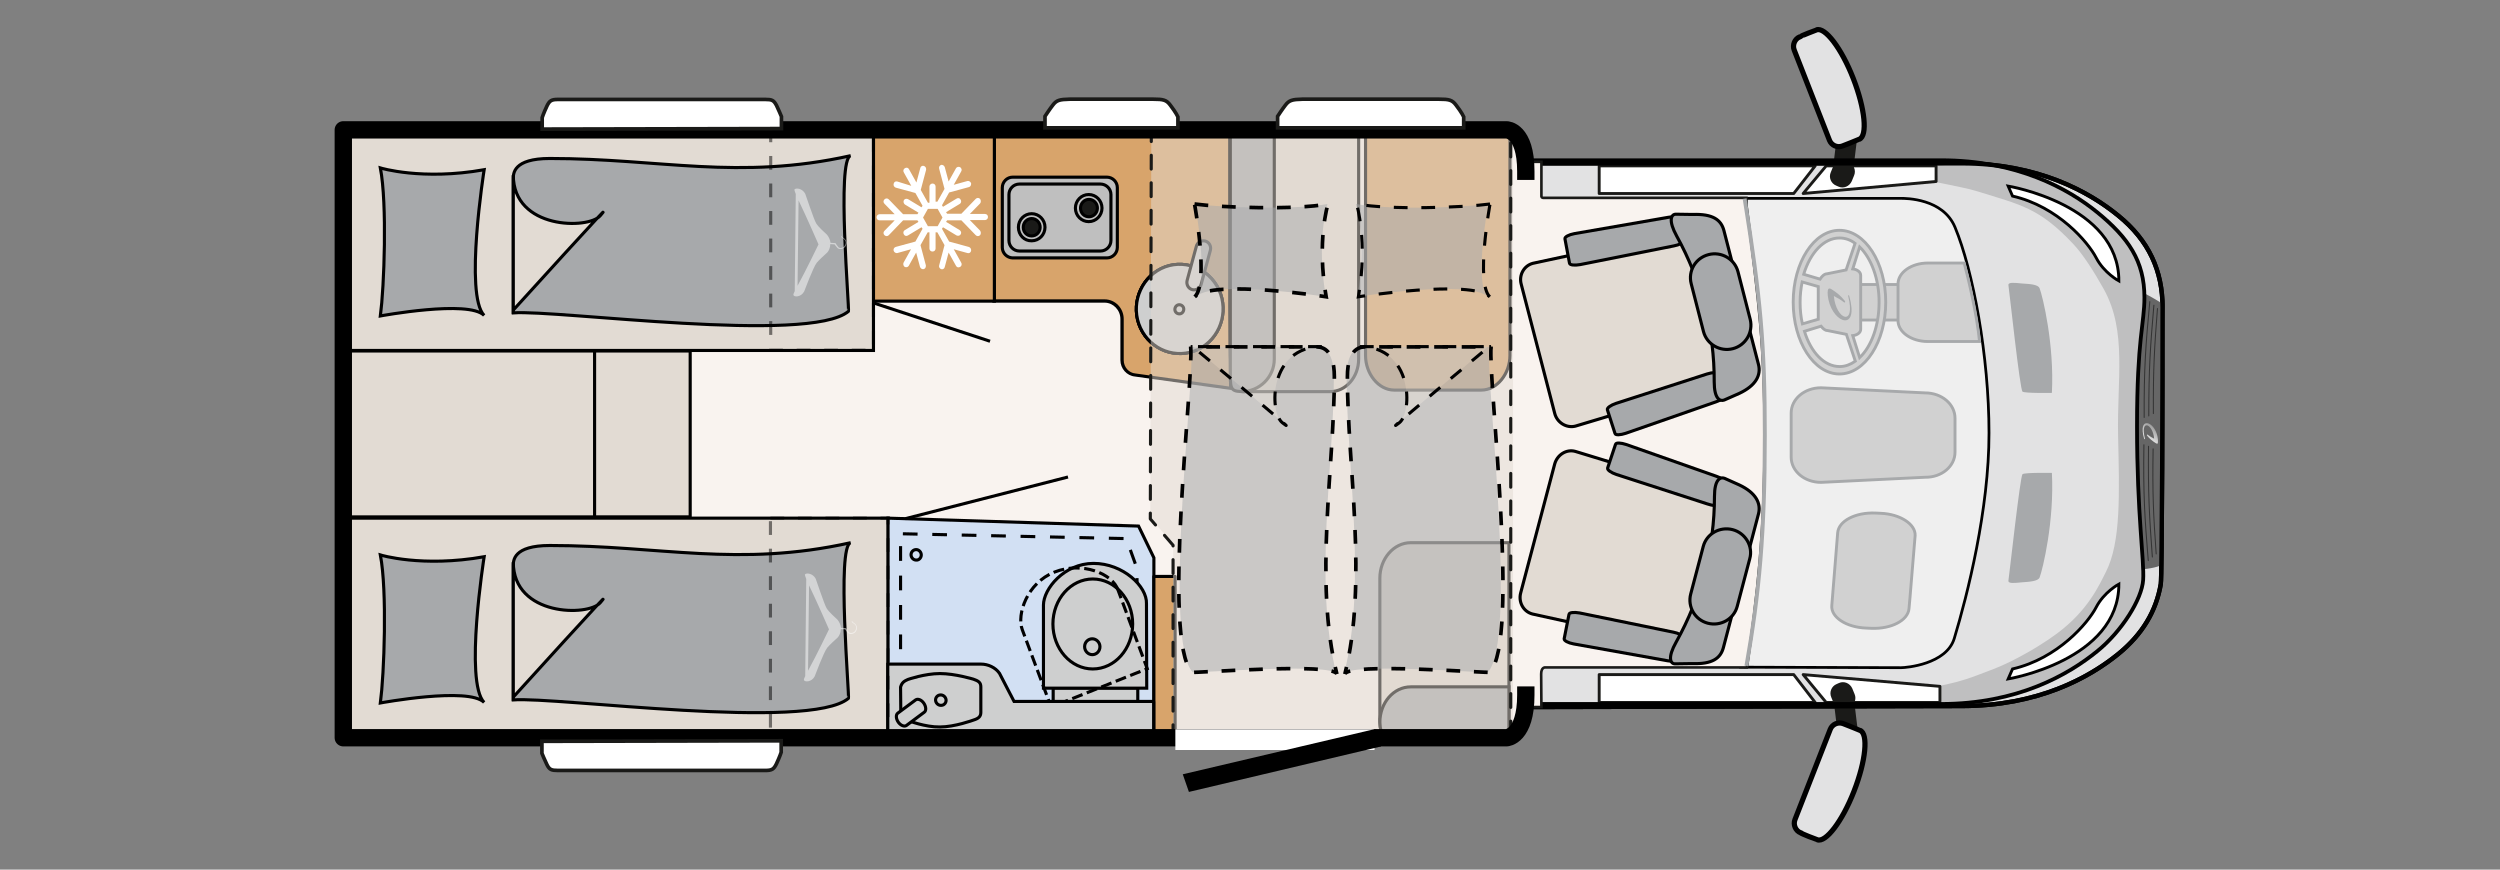 <?xml version="1.0" encoding="utf-8"?>
<!-- Generator: Adobe Illustrator 26.0.1, SVG Export Plug-In . SVG Version: 6.00 Build 0)  -->
<svg version="1.1" id="Ebene_1" xmlns="http://www.w3.org/2000/svg" xmlns:xlink="http://www.w3.org/1999/xlink" x="0px" y="0px"
	 viewBox="0 0 978 340.2" style="enable-background:new 0 0 978 340.2;" xml:space="preserve">
<rect x="0" y="0" width="978" height="340.2" fill="#808080" stroke="none"/>
<style type="text/css">
	.st0{fill:#E2E2E3;stroke:#000000;stroke-width:1.705;}
	.st1{fill:#EFEFEF;stroke:#000000;stroke-width:1.083;}
	.st2{fill:#BFBFC0;}
	.st3{fill:#666666;}
	.st4{fill:none;stroke:#333333;stroke-width:0.41;stroke-linecap:round;stroke-linejoin:round;}
	.st5{fill:none;stroke:#333333;stroke-width:0.41;stroke-linecap:round;stroke-linejoin:round;}
	.st6{fill:none;stroke:#333333;stroke-width:0.402;stroke-linecap:round;stroke-linejoin:round;}
	.st7{fill-rule:evenodd;clip-rule:evenodd;fill:url(#SVGID_1_);}
	.st8{fill:#D1D1D1;stroke:#A7A9AB;stroke-width:1.138;stroke-miterlimit:10;}
	.st9{fill:#FFFFFF;stroke:#1A1A18;stroke-width:1.138;stroke-linecap:square;stroke-linejoin:round;}
	.st10{fill:#FFFFFF;stroke:#1A1A18;stroke-width:1.138;stroke-linecap:square;stroke-linejoin:round;}
	.st11{fill:#D1D1D1;stroke:#A7A9AB;stroke-width:1.138;}
	.st12{fill-rule:evenodd;clip-rule:evenodd;fill:#A7A9AB;}
	.st13{fill:#1A1A18;}
	.st14{fill:#E2E2E3;stroke:#000000;stroke-width:2.039;}
	.st15{fill:#FFFFFF;stroke:#000000;stroke-width:1.138;}
	.st16{fill:#A7A9AB;}
	.st17{fill:none;stroke:#000000;stroke-width:1.487;}
	.st18{fill:none;stroke:#000000;stroke-width:1.705;}
	.st19{fill:#F9F3EF;stroke:#1A1A18;stroke-width:1.031;}
	.st20{fill:none;stroke:#A7A9AB;stroke-width:1.531;}
	.st21{fill:#F9F3EF;}
	.st22{fill:#E2DBD3;stroke:#000000;stroke-width:1.221;}
	.st23{fill:#E2DBD3;stroke:#000000;stroke-width:1.221;stroke-linecap:round;}
	.st24{fill:#D2E0F3;stroke:#000000;stroke-width:1.221;}
	.st25{fill:#D2E0F3;stroke:#000000;stroke-width:1.221;stroke-dasharray:5.757,5.757;}
	.st26{fill:#E2DBD3;stroke:#000000;stroke-width:1.225;}
	.st27{fill:#A7A9AB;stroke:#000000;stroke-width:1.225;}
	.st28{fill:#D8A46B;}
	.st29{fill:#D8A46B;stroke:#000000;stroke-width:1.221;}
	.st30{fill:none;stroke:#000000;stroke-width:1.221;}
	.st31{fill:#FFFFFF;}
	.st32{fill:#A7A9AB;stroke:#000000;stroke-width:1.221;}
	.st33{fill:#D8A46B;stroke:#000000;stroke-width:1.221;stroke-linecap:round;stroke-linejoin:round;}
	.st34{opacity:0.5;fill:#FFFFFF;enable-background:new    ;}
	.st35{fill:#CECFCF;stroke:#000000;stroke-width:1.221;}
	.st36{fill:none;stroke:#000000;stroke-width:1.221;stroke-dasharray:4.307,1.795,4.307,1.795;}
	
		.st37{opacity:0.5;fill:none;stroke:#000000;stroke-width:1.221;stroke-dasharray:5.384,5.384,5.384,5.384,5.384,5.384;enable-background:new    ;}
	.st38{fill:#BFBFBF;stroke:#000000;stroke-width:1.221;stroke-linejoin:round;}
	.st39{fill:#1A1A18;stroke:#000000;stroke-width:1.221;}
	.st40{fill:#D8A46B;stroke:#000000;stroke-width:1.225;stroke-linecap:round;stroke-linejoin:round;}
	.st41{opacity:0.5;fill:#E2DBD3;enable-background:new    ;}
	.st42{opacity:0.5;}
	.st43{fill:none;stroke:#1A1A18;stroke-width:1.221;stroke-linecap:round;stroke-linejoin:round;stroke-dasharray:5.384,5.384;}
	.st44{fill:none;stroke:#000000;stroke-width:1.436;stroke-dasharray:5.384,5.384;}
	.st45{fill:none;stroke:#000000;stroke-width:1.221;stroke-dasharray:5.384,5.384;}
	.st46{fill:none;stroke:#000000;stroke-width:6.789;stroke-linecap:square;stroke-linejoin:round;}
	.st47{fill:#FFFFFF;stroke:#1A1A18;stroke-width:1.436;}
</style>
<path class="st0" d="M828.6,255.9c9.6-7.8,14.9-16.9,16.7-27.4c0.5-2.1,0.7-82.9,0.7-108.2c0-14.3-5.3-26.2-17.4-36
	c-11.4-9.3-31.4-20.4-61.2-20.4H597.1v212.7l170.2-0.4C797.2,276.2,817.1,265.2,828.6,255.9z"/>
<path class="st1" d="M778.1,169.4c0-30.1-6.3-63.7-13.3-80.5c-4.7-11.3-19.2-11.3-21.2-11.3c-7,0-62.5,0-62.5,0
	c10.3,30.6,10.3,152.8,0,183.4c0,0,55.6,0.2,62.6,0.2c2,0,17.7-1.3,20.8-11.4C769.7,232.6,778.1,199.4,778.1,169.4z"/>
<path class="st2" d="M831.2,243.8c9-13.3,6.7-22.2,6.7-22.2l1-104.3c0,0,2.8-15.1-14.8-31.7c-18.4-17.3-40.4-19.9-46.3-20.7
	c-5.9-0.7-11.2-0.7-20.1-0.2c0.8,5.7-1.3,6.4,0.5,6.7c6.9,1.5,11.4,2.2,15.5,3.5c16.6,5.2,24,6.3,37.4,20.6
	c3.7,3.9,8.1,10.8,11.9,17.6c9.2,16.6,5.1,35.5,5.6,57.5c0.5,22.3,1.2,41.5-4.8,53.2c-2.5,4.9-6.8,14.8-18.8,23.8
	c-4.1,3.1-10.5,7.2-18.3,11.1c-4.8,2.4-9.1,3.9-12.8,5.3c-6.7,2.6-11.8,3.6-15,4.3c-1,0.2,0.3,2.9,0.2,5.8c0.2,1.3,8.3,1.4,16.6,0.1
	c6.7-1.1,13.8-3.4,15.1-3.5C801.1,269.9,825.3,252.6,831.2,243.8z"/>
<path class="st3" d="M837.9,222.8c0.1,0,0.3-0.1,0.4-0.1c1.3-0.1,7.8-0.9,7.8-2.5c0-0.3,1-98.7,0.5-100.6c-0.3-1-7.4-4.7-7.4-4.7
	l-0.6,6.3c0,0-2.6,29.5-2.2,34.3c0,0-0.2,17.3-0.2,33.7C836.2,190,837.9,222.8,837.9,222.8z"/>
<path class="st4" d="M841,118c-1.6,16.9-2.3,26.1-2.2,45.3"/>
<path class="st5" d="M842.6,119.4c-1.4,16.2-2,24.9-2,43.3"/>
<path class="st6" d="M844,120.7c-1.2,15.4-1.7,23.7-1.6,41.1"/>
<path class="st4" d="M840.4,219.3c-1.4-16.9-2-26.1-1.7-45.3"/>
<path class="st5" d="M842,217.9c-1.2-16.2-1.7-24.9-1.5-43.3"/>
<path class="st6" d="M843.5,216.7c-1.1-15.4-1.5-23.7-1.2-41.1"/>
<linearGradient id="SVGID_1_" gradientUnits="userSpaceOnUse" x1="-126.718" y1="462.352" x2="-121.804" y2="458.555" gradientTransform="matrix(8.979300e-11 -1 -1 -8.979300e-11 1302.716 44.418)">
	<stop  offset="0" style="stop-color:#E0E0E0"/>
	<stop  offset="0.22" style="stop-color:#CBCBCB"/>
	<stop  offset="0.739" style="stop-color:#9E9E9E"/>
	<stop  offset="1" style="stop-color:#8C8C8C"/>
</linearGradient>
<path class="st7" d="M844,170.7c-1.3-6.1-7.8-8-5.2,1c0,0.1,0.1,0.1,0.2,0.1c0.1,0,0.1-0.1,0.1-0.2c-2-7.9,3.1-6,3.6,0
	c-0.9-0.4-1.8-1-2.6-1.6c-0.1-0.1-0.2,0-0.2,0.1c-0.1,0.1,0,0.2,0.1,0.4c0.9,1.1,2.1,2.1,3.4,2.9c0.3,0.2,0.5,0.2,0.7,0.1
	C844.2,173.1,844.3,172.2,844,170.7L844,170.7z"/>
<path class="st8" d="M723.2,125.2c-4.8,0-8.6-1.7-8.6-3.7V115c0-2.1,3.9-3.7,8.6-3.7h24.5c4.8,0,8.6,1.7,8.6,3.7v6.5
	c0,2.1-3.9,3.7-8.6,3.7H723.2z"/>
<path class="st8" d="M768.4,102.9h-14.2c-6.5,0-11.7,3.7-11.7,8.2v14.3c0,4.5,5.2,8.2,11.7,8.2h20.2
	C773.4,123.1,769.9,108.5,768.4,102.9z"/>
<path class="st8" d="M764.8,176.9v-13.3c0-5.5-5.2-9.9-11.7-9.9l-40.7-2c-6.5,0-11.7,4.4-11.7,9.9v17.2c0,5.5,5.2,9.9,11.7,9.9
	l40.7-2C759.6,186.8,764.8,182.4,764.8,176.9z"/>
<path class="st8" d="M735.7,200.8l-2.1-0.1c-7.8-0.3-14.3,3.1-14.7,7.7l-1.5,18.6l-0.1,1.2l-0.7,8.7c-0.4,4.5,5.6,8.5,13.4,8.8
	l2.1,0.1c7.8,0.3,14.3-3.1,14.7-7.7l0.4-4.5l0.8-9.7l1.2-14.4C749.4,205.1,743.4,201.1,735.7,200.8z"/>
<polygon class="st9" points="625.6,263.9 625.6,274.8 710.1,274.8 701.7,263.9 "/>
<polygon class="st10" points="758.9,274.8 758.9,268.5 705.4,263.9 714.4,274.8 "/>
<polygon class="st9" points="625.6,75.7 625.6,64.9 710.1,64.9 701.7,75.7 "/>
<polygon class="st10" points="757.4,64.9 757.4,71 705.4,75.7 714.4,64.9 "/>
<path class="st11" d="M737.7,118.2c0-15.5-8.1-28.1-18.1-28.1s-18.1,12.6-18.1,28.1s8.1,28.1,18.1,28.1S737.7,133.7,737.7,118.2z
	 M727.5,139.9l-2.7-8.6c1.8-0.2,3.1-1.2,3.1-2.5v-21.1c0-1.3-1.4-2.3-3.1-2.5l2.7-8.6c4.5,4.4,7.6,12.4,7.6,21.6
	C735.1,127.4,732.1,135.5,727.5,139.9z M719.6,93.1c2.2,0,4.3,0.7,6.1,2.1l-3.5,10.4l-7.4,1.5c-1.1,0-2.1,1-2.8,2.1l-6.4-1.9
	C708.2,98.8,713.5,93.1,719.6,93.1z M705,110.3l6.3,1.8v12.8l0,0l-6.2,1.8c-0.6-2.6-0.9-5.4-0.9-8.4
	C704.2,115.4,704.5,112.8,705,110.3z M705.9,129.6l6.5-2c0.7,0.9,1.5,1.7,2.5,1.7l7.4,1.5l3.5,10.5c-1.9,1.3-3.9,2.1-6.1,2.1
	C713.6,143.4,708.4,137.8,705.9,129.6z"/>
<path class="st12" d="M715.3,117.3c2.1,9.5,12.1,12.4,8.1-1.6c0-0.2-0.2-0.2-0.3-0.2s-0.1,0.2-0.1,0.3c3.1,12.3-4.8,9.3-5.6,0
	c1.4,0.7,2.8,1.5,4,2.5c0.1,0.1,0.3,0,0.4-0.1c0.1-0.1,0-0.3-0.2-0.6c-1.3-1.7-3.2-3.3-5.2-4.5c-0.5-0.3-0.8-0.3-1.1-0.1
	C714.9,113.5,714.8,114.9,715.3,117.3L715.3,117.3z"/>
<g>
	<path class="st13" d="M720.1,296.9l-2.9-23.9c-0.3-2.2,1.3-4.2,3.5-4.4l0,0c2.2-0.3,4.2,1.3,4.4,3.5L728,296
		c0.3,2.2-1.3,4.2-3.5,4.4l0,0C722.3,300.6,720.3,299.1,720.1,296.9z"/>
	<path class="st13" d="M717.3,275l-0.9-2.2c-0.9-2,0.1-4.4,2.1-5.2l0.9-0.4c2-0.9,4.3,0.1,5.2,2.1l0.9,2.2c0.9,2-0.1,4.4-2.1,5.2
		l-0.9,0.4C720.5,278,718.2,277.1,717.3,275z"/>
	<path class="st14" d="M710.9,328.5c3.3,1.3,9.8-7.2,14.4-19c4.6-11.8,5.7-22.5,2.3-23.8c-0.1-0.1-6.5-2.6-6.5-2.6
		c-2-0.8-4.3,0.2-5.1,2.2l-13.8,35.3c-0.8,2,0.2,4.4,2.2,5.2C704.4,326,710.7,328.5,710.9,328.5z"/>
</g>
<g>
	<path class="st13" d="M719.8,43.3l-2.9,23.9c-0.3,2.2,1.3,4.2,3.5,4.4l0,0c2.2,0.3,4.2-1.3,4.4-3.5l2.9-23.9
		c0.3-2.2-1.3-4.2-3.5-4.4l0,0C722.1,39.6,720.1,41.1,719.8,43.3z"/>
	<path class="st13" d="M717.1,65.2l-0.9,2.2c-0.9,2,0.1,4.4,2.1,5.2l0.9,0.4c2,0.9,4.3-0.1,5.2-2.1l0.9-2.2c0.9-2-0.1-4.4-2.1-5.2
		l-0.9-0.4C720.3,62.2,717.9,63.1,717.1,65.2z"/>
	<path class="st14" d="M710.6,11.7c3.3-1.3,9.8,7.2,14.4,19c4.6,11.8,5.7,22.5,2.3,23.8c-0.1,0.1-6.5,2.6-6.5,2.6
		c-2,0.8-4.3-0.2-5.1-2.2l-13.8-35.3c-0.8-2,0.2-4.4,2.2-5.2C704.2,14.2,710.5,11.7,710.6,11.7z"/>
</g>
<path class="st15" d="M785.6,72.8c0,0,43.3,7.2,43.3,37.1c0,0-5.8-3.1-8.9-9.1c-3.1-6-14.9-20-32.7-24.1L785.6,72.8z"/>
<path class="st15" d="M785.6,265.6c0,0,43.3-7.2,43.3-37.1c0,0-5.8,3.1-8.9,9.1c-3.1,6-14.9,20-32.7,24.1L785.6,265.6z"/>
<path class="st16" d="M797.9,112.8c1.2,3.1,5.8,22.1,4.8,40.9c0,0-10.6,0.2-11.5-0.5c-1-0.7-5.1-39-5.5-41.6c-0.2-1.3,2.3-1,5.3-0.7
	C793.9,111.1,797.3,111.2,797.9,112.8z"/>
<path class="st16" d="M797.9,225.9c1.2-3.1,5.8-22.1,4.8-40.9c0,0-10.6-0.2-11.5,0.5s-5.1,39-5.5,41.6c-0.2,1.3,2.3,1,5.3,0.7
	C793.9,227.6,797.3,227.4,797.9,225.9z"/>
<path class="st17" d="M578.5,275.4h180.8c29.9,0,49.8-11.4,61.2-20.7c9.6-7.8,17.4-20.3,17.9-27.8s-2.4-25.7-2.4-60.1
	s2.9-40.2,2.9-50.4c0-14.3-6.3-23.4-18.4-33.3c-11.4-9.3-31.4-20.4-61.2-20.4H578.5V275.4z"/>
<path class="st18" d="M828.6,255.9c9.6-7.8,14.9-16.9,16.7-27.4c0.5-2.1,0.7-82.9,0.7-108.2c0-14.3-5.3-26.2-17.4-36
	c-11.4-9.3-31.4-20.4-61.2-20.4H597.1v212.7l170.2-0.4C797.2,276.2,817.1,265.2,828.6,255.9z"/>
<path class="st19" d="M581.1,63.3H603c0,0,0,13.2,0,13.6s0.6,0.5,0.6,0.5h79.6v2.7c5,39,7.1,55.3,7.1,90.7c0,38.7-2.8,61.8-6.9,90.3
	h-78.9c0,0-1.6-0.2-1.6,2.6c0,1.2,0.1,12.9,0.1,12.9h-21.9"/>
<path class="st20" d="M682.5,77.7c6.2,38.7,7.9,57.2,7.9,92.4c0,38.4-2.2,62.1-7.2,90.4"/>
<path class="st21" d="M596.9,65.4c0-16.4-7.5-16.4-7.5-16.4H134.3v241.7h455.1c0,0,7.5-0.3,7.5-17"/>
<g>
	<rect x="214.9" y="137.3" class="st22" width="55.1" height="64.9"/>
	<rect x="135.9" y="137.3" class="st23" width="96.7" height="64.9"/>
</g>
<rect x="132.6" y="202.7" class="st22" width="214.9" height="85.8"/>
<polygon class="st24" points="347.4,290 347.4,202.7 445.4,205.8 451.4,218.2 451.4,290 "/>
<polygon class="st25" points="352.3,288.5 352.3,208.8 440.6,210.7 444.8,222.4 444.8,288.5 "/>
<g>
	<path class="st26" d="M599.7,103c-3.5,0.9-5.6,4.6-4.6,8.2l13.1,50.5c0.9,3.6,4.6,5.9,8.1,5l58.3-17.5c3.5-0.9,5.5-4.6,4.5-8.2
		l-11.9-45.8c-0.9-3.6-4.5-5.9-8-5L599.7,103z"/>
	<path class="st27" d="M632.2,157.8c-2.1,0.7-3.6,1.8-3.4,2.5l3,9.3c0.2,0.7,2.1,0.6,4.2-0.1l35.3-12.3c2.1-0.7,3.6-1.8,3.4-2.5
		l-2.7-8.4c-0.2-0.7-2-0.7-4.2,0L632.2,157.8z"/>
	<path class="st27" d="M618.2,103.5c-2.2,0.4-4.1,0.2-4.2-0.5l-1.8-9.6c-0.1-0.7,1.5-1.6,3.7-2l36.8-6.4c2.2-0.4,4-0.2,4.1,0.5
		l1.7,8.7c0.1,0.7-1.5,1.6-3.7,2L618.2,103.5z"/>
	<path class="st27" d="M655.6,83.8c-1.9,0-3,2.5,0.3,8.5c9.7,17.6,14.8,37,14.7,57.1c0,6.7,2.3,7.7,3.9,7.1l5.9-2.6
		c6.6-3.1,8.6-7.2,7.5-11.4l-13.5-52.3c-1.1-4.2-4.3-6.6-12.3-6.3L655.6,83.8z"/>
	<path class="st27" d="M677.9,136.4c-5,1.3-10.2-1.7-11.5-6.7l-4.8-18.7c-1.3-5,1.7-10.1,6.8-11.4l0,0c5-1.3,10.2,1.7,11.5,6.7
		l4.8,18.7C685.9,130,682.9,135.1,677.9,136.4L677.9,136.4z"/>
</g>
<g>
	<path class="st26" d="M599.5,240.2c-3.5-0.9-5.6-4.6-4.6-8.3l13.3-50.4c1-3.6,4.6-5.9,8.1-4.9l58.3,17.8c3.5,0.9,5.5,4.6,4.5,8.2
		L667,248.3c-1,3.6-4.5,5.9-8,5L599.5,240.2z"/>
	<path class="st27" d="M632.3,185.6c-2.1-0.7-3.6-1.8-3.4-2.5l3.1-9.3c0.2-0.7,2.1-0.6,4.2,0.1l35.2,12.4c2.1,0.7,3.6,1.8,3.4,2.5
		l-2.8,8.4c-0.2,0.7-2,0.7-4.2-0.1L632.3,185.6z"/>
	<path class="st27" d="M618,239.8c-2.2-0.4-4.1-0.2-4.2,0.5l-1.9,9.6c-0.1,0.7,1.5,1.6,3.7,2l36.8,6.6c2.2,0.4,4,0.2,4.1-0.5
		l1.7-8.7c0.1-0.7-1.5-1.6-3.6-2L618,239.8z"/>
	<path class="st27" d="M655.3,259.7c-1.9,0-3-2.5,0.4-8.5c9.8-17.6,15-36.9,15-57c0-6.7,2.3-7.7,3.9-7.1l5.8,2.6
		c6.6,3.1,8.6,7.3,7.5,11.4l-13.7,52.2c-1.1,4.2-4.3,6.6-12.3,6.3L655.3,259.7z"/>
	<path class="st27" d="M677.8,207.2c-5-1.3-10.2,1.6-11.5,6.6l-4.9,18.6c-1.3,5,1.7,10.1,6.7,11.4l0,0c5,1.3,10.2-1.6,11.5-6.6
		l4.9-18.6C685.9,213.7,682.8,208.5,677.8,207.2L677.8,207.2z"/>
</g>
<g>
	<path class="st28" d="M444.1,146.7c-3-0.3-5.2-2.8-5.2-5.8v-16.1c0-3.9-3.1-7-6.8-7h-43.3V51.7h92.3v68.2l0.3,31.6l-0.1,0.4
		L444.1,146.7z"/>
	<path d="M480.5,52.3v33.2v34.4l0.3,31.3l-36.6-5.1l0,0l0,0c-2.6-0.2-4.6-2.5-4.6-5.2v-16.1c0-4.2-3.3-7.7-7.5-7.7h-42.6V52.3H480.5
		 M481.7,51.1h-93.5v67.3h43.9c3.4,0,6.2,2.9,6.2,6.4v16.1c0,3.3,2.5,6.1,5.7,6.4l37.8,5.3l0.2-1l-0.3-31.7V85.5L481.7,51.1
		L481.7,51.1z"/>
</g>
<rect x="341.7" y="51" class="st29" width="47.3" height="66.8"/>
<line class="st30" x1="341.7" y1="118.5" x2="387.3" y2="133.5"/>
<line class="st30" x1="354.2" y1="202.9" x2="417.8" y2="186.6"/>
<path class="st31" d="M360.2,74.3l2.1-7.9c0-0.1,0-0.2,0-0.3c0-0.5-0.3-1-0.9-1.2s-1.3,0.2-1.4,0.9l-1.5,5.6l-2.9-5.2
	c-0.3-0.6-1-0.8-1.6-0.4c-0.6,0.3-0.8,1.1-0.4,1.7l2.9,5.2L351,71c-0.6-0.2-1.3,0.2-1.4,0.9c-0.2,0.6,0.2,1.3,0.8,1.5l7.7,2.1l2.8,5
	l-0.4,0.6l-5.3-3.2c-0.6-0.3-1.3-0.1-1.6,0.4c-0.3,0.6-0.1,1.3,0.4,1.7l5.3,3.2l-0.4,0.6h-5.6l-5.6-5.8c-0.5-0.5-1.2-0.5-1.7,0
	s-0.5,1.2,0,1.7l4,4.1h-5.9c-0.6,0-1.2,0.5-1.2,1.2s0.5,1.2,1.2,1.2h5.9l-4,4.1c-0.5,0.5-0.5,1.2,0,1.7s1.2,0.5,1.7,0l5.6-5.8h5.6
	l0.4,0.6L354,90c-0.6,0.3-0.8,1.1-0.4,1.7c0.3,0.6,1,0.8,1.6,0.4l5.3-3.2l0.4,0.6l-2.8,5l-7.7,2.1c-0.6,0.2-1,0.8-0.8,1.5
	c0.2,0.6,0.8,1,1.4,0.9l5.4-1.5l-2.9,5.2c-0.3,0.6-0.1,1.3,0.4,1.7c0.6,0.3,1.3,0.1,1.6-0.4l2.9-5.2l1.5,5.6c0.2,0.6,0.8,1,1.4,0.9
	c0.5-0.1,0.9-0.6,0.9-1.2c0-0.1,0-0.2,0-0.3l-2.1-7.9l2.8-5h0.7v6.3c0,0.7,0.5,1.2,1.2,1.2s1.2-0.5,1.2-1.2v-6.3h0.7l2.8,5l-2.1,7.9
	c-0.2,0.6,0.2,1.3,0.8,1.5c0.6,0.2,1.3-0.2,1.4-0.9l1.5-5.6l2.9,5.2c0.3,0.6,1,0.8,1.6,0.4c0.4-0.2,0.6-0.6,0.6-1.1
	c0-0.2-0.1-0.4-0.2-0.6l-2.9-5.2l5.4,1.5c0.6,0.2,1.3-0.2,1.4-0.9c0-0.1,0-0.2,0-0.3c0-0.5-0.3-1-0.9-1.2l-7.7-2.1l-2.8-5l0.4-0.6
	l5.3,3.2c0.6,0.3,1.3,0.1,1.6-0.4c0.1-0.2,0.2-0.4,0.2-0.6c0-0.4-0.2-0.8-0.6-1.1l-5.3-3.2l0.4-0.6h5.6l5.6,5.8
	c0.5,0.5,1.2,0.5,1.7,0c0.2-0.2,0.3-0.5,0.3-0.9c0-0.3-0.1-0.6-0.3-0.9l-4-4.1h5.9c0.6,0,1.2-0.5,1.2-1.2s-0.5-1.2-1.2-1.2h-5.9
	l4-4.1c0.2-0.2,0.3-0.5,0.3-0.9c0-0.3-0.1-0.6-0.3-0.9c-0.5-0.5-1.2-0.5-1.7,0l-5.6,5.8h-5.6l-0.4-0.6l5.3-3.2
	c0.4-0.2,0.6-0.6,0.6-1.1c0-0.2-0.1-0.4-0.2-0.6c-0.3-0.6-1-0.8-1.6-0.4l-5.3,3.2l-0.4-0.6l2.8-5l7.7-2.1c0.5-0.1,0.9-0.6,0.9-1.2
	c0-0.1,0-0.2,0-0.3c-0.2-0.6-0.8-1-1.4-0.9l-5.4,1.5l2.9-5.2c0.1-0.2,0.2-0.4,0.2-0.6c0-0.4-0.2-0.8-0.6-1.1
	c-0.6-0.3-1.3-0.1-1.6,0.4l-2.9,5.2l-1.5-5.6c-0.2-0.6-0.8-1-1.4-0.9c-0.6,0.2-1,0.8-0.8,1.5l2.1,7.9l-2.8,5H366V73
	c0-0.7-0.5-1.2-1.2-1.2c-0.6,0-1.2,0.5-1.2,1.2v6.3H363L360.2,74.3z M366.8,81.7l1.9,3.4l-1.9,3.4H363l-1.9-3.4l1.9-3.4H366.8z"/>
<g>
	<path class="st22" d="M551.9,212.3H585h-6.1h11.4v13.9v47.2v13.9h-11.4h6.1h-39.3c-5.5,0-5.9-0.7-5.9-6.4v-54.7
		C539.8,218.6,545.2,212.3,551.9,212.3z"/>
	<path class="st32" d="M551.9,268.7H585h-6.1h11.4v13.9v1.8v3h-11.4h6.1h-39.3c-5.5,0-5.9-0.7-5.9-6.4v1.6
		C539.8,274.9,545.2,268.7,551.9,268.7z"/>
</g>
<rect x="451.4" y="225.5" class="st33" width="8.3" height="64.6"/>
<g>
	<path class="st32" d="M148.8,275c1.5-11.2,2.7-43.9,0-57.9c0,0,16.3,5,40.6,0.7c0,0-7.8,49,0,57C183.4,268.6,148.8,275,148.8,275z"
		/>
	<g>
		<path class="st32" d="M200.8,273.8c17.1-1.3,115.8,12.3,131.1-0.6c0.5-0.4-4.7-59.7,0.9-60.9c-44,9.8-74.6,1.1-117.7,1.1
			c-14.4,0-14.3,6-14.3,7.9L200.8,273.8L200.8,273.8z"/>
		<path class="st22" d="M200.8,219.9v52.8c0,0,42.8-47.2,34-36.9C230.2,241.2,200.8,241.2,200.8,219.9z"/>
	</g>
</g>
<rect x="135.9" y="51.3" class="st22" width="205.8" height="85.8"/>
<g>
	<path class="st32" d="M148.8,123.6c1.5-11.2,2.7-43.9,0-57.9c0,0,16.3,5,40.6,0.7c0,0-7.8,49,0,57
		C183.4,117.2,148.8,123.6,148.8,123.6z"/>
	<g>
		<path class="st32" d="M200.8,122.4c17.1-1.3,115.8,12.3,131.1-0.6c0.5-0.4-4.7-59.7,0.9-60.9c-44,9.8-74.6,1.1-117.7,1.1
			c-14.4,0-14.3,6-14.3,7.9L200.8,122.4L200.8,122.4z"/>
		<path class="st22" d="M200.8,68.5v52.8c0,0,42.8-47.2,34-36.9C230.2,89.8,200.8,89.8,200.8,68.5z"/>
	</g>
</g>
<path class="st34" d="M314.6,114c0.1-0.2,3.5-9.4,4.9-11.2c0.8-1,3.4-3.4,4.1-4c0.6-0.6,1.2-1.9,1.2-3.2c0,0,0,0,0-0.1l1.7,0.1
	c0.1,0.2,0.6,0.8,1,1.3c0.3,0.4,0.9,0.6,1.6,0.5c0.8-0.1,1.5-0.6,1.8-1.3c0.7-1.5-0.2-2.4-0.5-2.7c-0.1-0.1-0.3-0.2-0.4-0.3
	c-0.2-0.1-0.5-0.4-0.6-0.5l0,0c0-0.1,0-0.2-0.1-0.2s-0.2,0-0.2,0.1c-0.1,0.3,0.3,0.5,0.7,0.8c0.2,0.1,0.3,0.2,0.4,0.3
	c0.4,0.3,1,1.1,0.4,2.3c-0.3,0.6-0.8,1-1.5,1.1c-0.5,0.1-1-0.1-1.2-0.4c-0.5-0.6-1-1.4-1-1.4l-0.1-0.1l-1.9-0.1
	c-0.1-1.2-0.8-2.5-1.4-3.2c-0.7-0.7-3.2-2.8-4.2-4.4c-0.9-1.4-4.2-11.5-4.3-11.6c-1.1-2.1-3.6-2.4-4.2-1.7c-0.1,0.1,0.1,0.8,0.5,1.8
	l-0.4,38c-0.4,0.8-0.6,1.3-0.5,1.5C310.6,116.3,313.4,116.3,314.6,114z M312.4,78.4c3,6.2,7.8,17.2,7.8,17.2s-5,10.4-8.2,16.2
	L312.4,78.4z"/>
<g>
	<path class="st30" d="M358.4,215c1.1,0,2,1,2,2.1s-0.9,2.1-2,2c-1.1,0-2-1-2-2.1S357.3,215,358.4,215z"/>
</g>
<g>
	<rect x="412" y="269.1" class="st35" width="33.1" height="21.4"/>
	<g>
		<path class="st35" d="M448.5,236.2c0.3-6.8-9.2-15.8-20.7-15.8s-19.6,10-19.6,16.3v32.5h40.4L448.5,236.2L448.5,236.2z"/>
		<path class="st36" d="M437.4,230.9c-2.1-6.5-14.1-11.4-24.9-7.1c-10.8,4.3-14.8,16.6-12.6,22.5l11.3,30.3l37.6-15L437.4,230.9z"/>
		<path class="st30" d="M427.5,226.5c8.6,0,15.6,7.9,15.6,17.6c0,9.7-7,17.6-15.6,17.6s-15.6-7.9-15.6-17.6S418.9,226.5,427.5,226.5
			z"/>
		<path class="st30" d="M427.3,249.9c1.6,0,3,1.4,3,3.1c0,1.7-1.3,3.1-3,3.1c-1.6,0-3-1.4-3-3.1
			C424.3,251.2,425.7,249.9,427.3,249.9z"/>
	</g>
</g>
<path class="st35" d="M451.4,274.4h-54.7l-5.7-11c-1.6-2.3-4.5-3.6-7.2-3.6h-36.5V290h104v-15.6H451.4z"/>
<g>
	<g>
		<path class="st30" d="M369.1,275.7c1-0.6,1.3-1.8,0.7-2.8c-0.6-1-1.8-1.3-2.8-0.8c-1,0.6-1.3,1.8-0.7,2.8
			C366.9,275.9,368.1,276.2,369.1,275.7z"/>
	</g>
	<path class="st30" d="M383.7,268.7c0-1.7-0.9-2.3-2.9-3c0,0-7.2-2.2-13.1-2.2s-12.5,2.3-12.5,2.3c-1.4,0.6-2.4,1.2-2.9,3l0.1,10.1
		c0,1.7,1.3,2.4,2.9,3c0,0,6.6,2.6,12.4,2.5c5.8,0,13.1-2.7,13.1-2.7c2-0.6,2.9-1.4,2.9-3V268.7z"/>
</g>
<rect x="301.5" y="51.1" class="st37" width="40.2" height="85.9"/>
<path class="st34" d="M318.7,264.6c0.1-0.2,3.5-9.4,4.9-11.2c0.8-1,3.4-3.4,4.1-4c0.6-0.6,1.2-1.9,1.2-3.2c0,0,0,0,0-0.1l1.7,0.1
	c0.1,0.2,0.6,0.8,1,1.3c0.3,0.4,0.9,0.6,1.6,0.5c0.8-0.1,1.5-0.6,1.8-1.3c0.7-1.5-0.2-2.4-0.5-2.7c-0.1-0.1-0.3-0.2-0.4-0.3
	c-0.2-0.1-0.5-0.4-0.6-0.5l0,0c0-0.1,0-0.2-0.1-0.2s-0.2,0-0.2,0.1c-0.1,0.3,0.3,0.5,0.7,0.8c0.2,0.1,0.3,0.2,0.4,0.3
	c0.4,0.3,1,1.1,0.4,2.3c-0.3,0.6-0.8,1-1.5,1.1c-0.5,0.1-1-0.1-1.2-0.4c-0.5-0.6-1-1.4-1-1.4l-0.1-0.1l-1.9-0.1
	c-0.1-1.2-0.8-2.5-1.4-3.2c-0.7-0.7-3.2-2.8-4.2-4.4c-0.9-1.4-4.2-11.5-4.3-11.6c-1.1-2.1-3.6-2.4-4.2-1.7c-0.1,0.1,0.1,0.8,0.5,1.8
	l-0.4,38c-0.4,0.8-0.6,1.3-0.5,1.5C314.7,266.9,317.5,266.9,318.7,264.6z M316.5,229c3,6.2,7.8,17.2,7.8,17.2s-5,10.4-8.2,16.2
	L316.5,229z"/>
<rect x="301.4" y="202.7" class="st37" width="46" height="86.5"/>
<g>
	<path class="st38" d="M392.1,96.8V73.4c0-2.2,1.8-4.1,4.1-4.1H433c2.2,0,4.1,1.8,4.1,4.1v23.4c0,2.2-1.8,4.1-4.1,4.1h-36.9
		C393.9,100.8,392.1,99,392.1,96.8z"/>
	<g>
		<g>
			<path class="st38" d="M394.7,94.1v-18c0-2.2,1.8-4.1,4.1-4.1h31.7c2.2,0,4.1,1.8,4.1,4.1v18c0,2.2-1.8,4.1-4.1,4.1h-31.7
				C396.5,98.2,394.7,96.3,394.7,94.1z"/>
			<g>
				<path class="st30" d="M420.7,81.4c0-2.9,2.3-5.3,5.2-5.3c2.9,0,5.2,2.4,5.2,5.3s-2.3,5.3-5.2,5.3
					C423.1,86.7,420.7,84.4,420.7,81.4z"/>
				<path class="st39" d="M422.7,81.4c0-1.9,1.5-3.4,3.3-3.4s3.3,1.5,3.3,3.4s-1.5,3.4-3.3,3.4C424.1,84.8,422.7,83.3,422.7,81.4z"
					/>
			</g>
		</g>
		<g>
			<path class="st30" d="M398.4,88.9c0-2.9,2.3-5.3,5.2-5.3c2.9,0,5.2,2.4,5.2,5.3s-2.3,5.3-5.2,5.3
				C400.7,94.3,398.4,91.9,398.4,88.9z"/>
			<path class="st39" d="M400.3,88.9c0-1.9,1.5-3.4,3.3-3.4s3.3,1.5,3.3,3.4s-1.5,3.4-3.3,3.4C401.7,92.3,400.3,90.8,400.3,88.9z"/>
		</g>
	</g>
</g>
<g>
	<path class="st35" d="M455.8,104.4c8.8-3.2,18.5,1.5,21.7,10.6c3.1,9.1-1.5,19.1-10.3,22.3s-18.5-1.5-21.7-10.6
		C442.4,117.7,447,107.7,455.8,104.4z"/>
	<path class="st35" d="M455.8,104.4c8.8-3.2,18.5,1.5,21.7,10.6c3.1,9.1-1.5,19.1-10.3,22.3s-18.5-1.5-21.7-10.6
		C442.4,117.7,447,107.7,455.8,104.4z"/>
	<path class="st35" d="M455.8,104.4c8.8-3.2,18.5,1.5,21.7,10.6c3.1,9.1-1.5,19.1-10.3,22.3s-18.5-1.5-21.7-10.6
		C442.4,117.7,447,107.7,455.8,104.4z"/>
	<path class="st35" d="M459.7,121.6c-0.3-0.9,0.2-2,1.1-2.3s1.9,0.2,2.2,1.1c0.3,0.9-0.2,2-1.1,2.3C461,123,460,122.5,459.7,121.6z"
		/>
</g>
<path class="st35" d="M464.4,109.7c-0.4,1.6,0.5,3.2,2,3.6s3.1-0.5,3.5-2.1l3.6-13.3c0.4-1.6-0.5-3.2-2-3.6s-3.1,0.5-3.5,2.1
	L464.4,109.7z"/>
<g>
	<path class="st35" d="M351.2,279c-0.8,0.6-0.7,2.2,0.2,3.5c0.9,1.3,2.4,1.9,3.2,1.3l7-5.2c0.8-0.6,0.7-2.2-0.2-3.5
		c-0.9-1.3-2.3-1.9-3.2-1.3L351.2,279z"/>
</g>
<path class="st40" d="M545.4,152.6c-6.2,0-11.2-6.5-11.2-13.5V49.8c25.8,0,43.3-0.6,56.5,0v89.3c0,7-5,13.5-11.2,13.5H545.4z"/>
<g>
	<path class="st26" d="M531.5,140.5V134V64.4V51.7h-11.1h-28h-11.1v12.7v59.2v13.1c0,5.8,0.5,16.5,5.1,16.5h34
		C526.5,153.2,531.5,147.5,531.5,140.5z"/>
	<path class="st27" d="M498.5,140.5V134V64.4V51.7h-12.9H484h-2.7v12.7V134v13c0,5.8,0.6,6.2,5.9,6.2h-1.5
		C492.7,153.2,498.5,147.5,498.5,140.5z"/>
</g>
<polygon class="st41" points="591.9,287 591.9,50.6 450.4,50.6 450,202.6 458.9,212.8 458.9,287.9 "/>
<g class="st42">
	<path class="st16" d="M467.5,79.8c10,1.4,39.3,2.4,51.8,0c0,0-4.5,14.6-0.6,36.3c0,0-43.8-6.9-51,0
		C473.2,110.8,467.5,79.8,467.5,79.8z"/>
	<path class="st16" d="M582.2,79.8c-10,1.4-39.3,2.4-51.8,0c0,0,4.5,14.6,0.6,36.3c0,0,43.8-6.9,51,0
		C576.5,110.8,582.2,79.8,582.2,79.8z"/>
	<path class="st16" d="M466.1,135.6c1.2,14-11.3,114.8,0.5,127.4c0.4,0.4,55-3.9,56.2,0.7c-9-36.1-1-81-1-116.3
		c0-11.8-5.5-11.7-7.3-11.7h-48.4V135.6z"/>
	<path class="st41" d="M516.9,135.6h-50.1c0,0,44.7,37.5,34.8,29.8C496.4,161.3,496.4,135.6,516.9,135.6z"/>
	<path class="st16" d="M582.5,135.6c-1.2,14,11.3,114.8-0.5,127.4c-0.4,0.4-55-3.9-56.2,0.7c9-36.1,1-81,1-116.3
		c0-11.8,5.5-11.7,7.3-11.7h48.4V135.6z"/>
	<path class="st41" d="M532.1,135.6h50.1c0,0-44.7,37.5-34.8,29.8C552.6,161.3,552.6,135.6,532.1,135.6z"/>
</g>
<polygon class="st43" points="591,287.5 591,50.6 450.4,50.6 450,203 458.9,213.3 458.9,288.4 "/>
<g>
	<path class="st44" d="M467.3,79.8c10.1,1.4,39.6,2.4,52.2,0c0,0-4.5,14.6-0.7,36.3c0,0-44.2-6.9-51.4,0
		C473,110.8,467.3,79.8,467.3,79.8z"/>
	<path class="st45" d="M582.9,79.8c-10.1,1.4-39.6,2.4-52.2,0c0,0,4.5,14.6,0.7,36.3c0,0,44.2-6.9,51.4,0
		C577.2,110.8,582.9,79.8,582.9,79.8z"/>
	<path class="st44" d="M465.8,135.6c1.2,14-11.4,114.8,0.5,127.4c0.4,0.4,55.5-3.9,56.7,0.7c-9.1-36.1-1-81-1-116.3
		c0-11.8-5.6-11.7-7.3-11.7h-48.9V135.6z"/>
	<path class="st45" d="M517.1,135.6h-50.5c0,0,45.1,37.5,35.1,29.8C496.4,161.3,496.4,135.6,517.1,135.6z"/>
	<path class="st44" d="M583.3,135.6c-1.2,14,11.4,114.8-0.5,127.4c-0.4,0.4-55.5-3.9-56.7,0.7c9.1-36.1,1-81,1-116.3
		c0-11.8,5.6-11.7,7.3-11.7h48.9V135.6z"/>
	<path class="st45" d="M532,135.6h50.5c0,0-45.1,37.5-35.1,29.8C552.7,161.3,552.7,135.6,532,135.6z"/>
</g>
<path class="st46" d="M596.9,67c0-16.2-7.5-16.2-7.5-16.2H134.3v237.8h455.1c0,0,7.5-0.3,7.5-16.7"/>
<path class="st47" d="M218.3,301.4c2.2,0,81,0,81.1,0c2.6,0,3.3-0.5,4.3-2.5c1.4-3,1.9-4.6,1.9-4.6v-4.5L212,290v4.7
	c0,0,1.2,2.9,1.9,4.3C214.9,301.1,215.7,301.4,218.3,301.4z"/>
<path class="st47" d="M299.4,38.9c-2.2,0-81,0-81.1,0c-2.6,0-3.3,0.5-4.3,2.5c-1.4,3-1.9,4.6-1.9,4.6v4.5l93.6-0.2v-4.7
	c0,0-1.2-2.9-1.9-4.3C302.7,39.2,302,38.9,299.4,38.9z"/>
<path class="st47" d="M502.8,41.2c-1.1,1.4-3,4.3-3,4.3V50h72.8v-4.3c0,0-0.7-1.6-3-4.6c-1.5-2-2.7-2.3-6.7-2.3c-0.2,0-50,0-53.4,0
	C505.5,38.9,504.3,39.2,502.8,41.2z"/>
<path class="st47" d="M411.8,41.2c-1.1,1.4-3,4.3-3,4.3V50h52v-4.3c0,0-0.7-1.6-3-4.6c-1.5-2-2.7-2.3-6.7-2.3c-0.2,0-29.3,0-32.6,0
	C414.4,38.9,413.3,39.2,411.8,41.2z"/>
<rect x="459.8" y="285.3" class="st31" width="77.9" height="8.1"/>
<polygon points="465.1,309.8 462.7,302.9 537.9,285.2 540.3,292 "/>
</svg>
